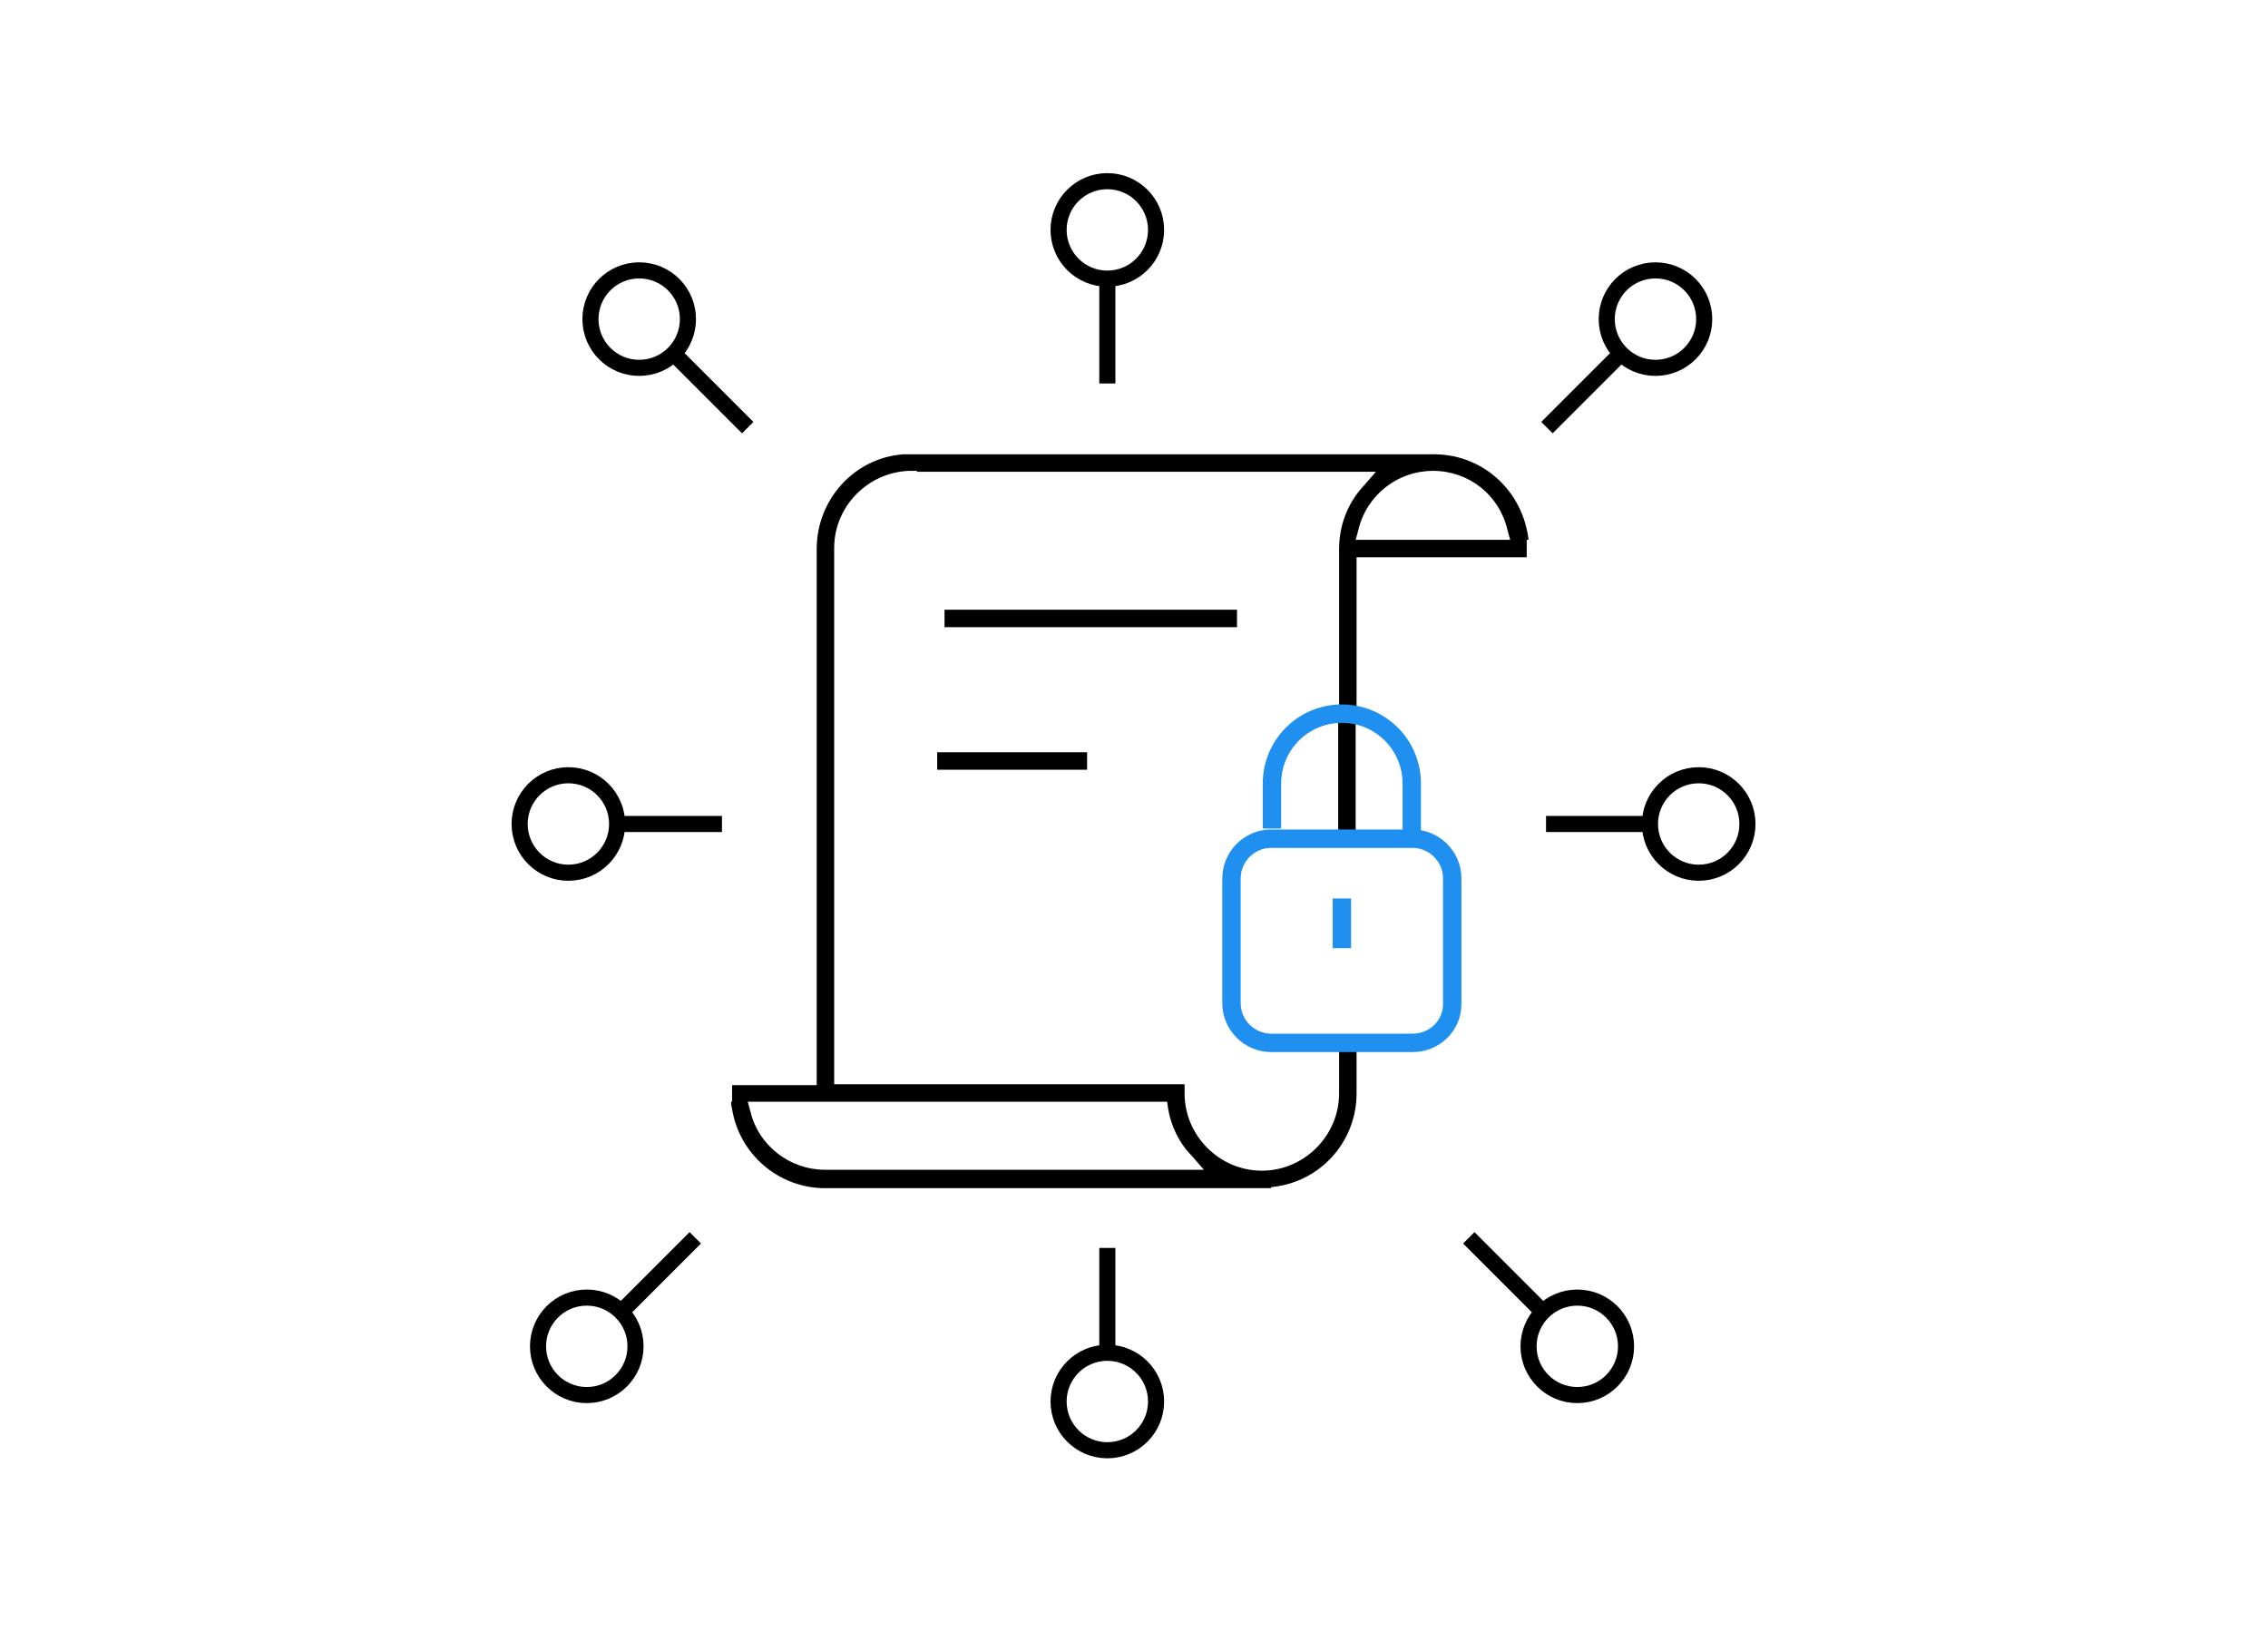 <?xml version="1.0" encoding="utf-8"?>
<!-- Generator: Adobe Illustrator 22.0.1, SVG Export Plug-In . SVG Version: 6.00 Build 0)  -->
<svg version="1.1" xmlns="http://www.w3.org/2000/svg" xmlns:xlink="http://www.w3.org/1999/xlink" x="0px" y="0px"
	 viewBox="0 0 246.6 177.4" style="enable-background:new 0 0 246.6 177.4;" xml:space="preserve">
<style type="text/css">
	.st0{fill:none;stroke:#000000;stroke-width:1.75;stroke-miterlimit:10;}
	.st1{fill:none;stroke:#1F90EF;stroke-width:2;stroke-miterlimit:10;}
</style>
<g id="Слой_1">
	<g>
		<g>
			<path d="M147.4,77.7c-0.7,0-1.5,0.4-1.9,0.2v13.1c0.5,0,1.2,0,1.9,0V77.7z"/>
			<path d="M156.1,49.4L156.1,49.4l-0.8,0H98.2v0c-5.3,0.4-9.4,4.9-9.4,10.3v47.5l0,0.5l0,10.3h-9.2v1.8h-0.1c0,0.1,0,0.2,0,0.3
				l0.1,0.5c0.8,4.9,5,8.5,9.9,8.6l0.9,0h47.8v-0.1l0.7-0.1c5-0.8,8.6-5.1,8.6-10.1v-5.9c-0.6,0-1.2,0-1.9,0v5.9
				c0,4.6-3.8,8.4-8.4,8.4s-8.4-3.8-8.4-8.4v-1H90.7l0-58.3c0-4.5,3.6-8.2,8.1-8.4l0.9,0v0.1h49.9l-1.3,1.5
				c-1.8,1.9-2.7,4.4-2.7,6.9v18.3c0.6,0,1.3,0,1.9,0V60.6h18.5v-1.9h0.2C165.6,53.5,161.4,49.5,156.1,49.4z M126.9,119.8l0.1,0.7
				c0.3,1.9,1.2,3.8,2.6,5.2l1.3,1.5H89.7c-3.8,0-7.2-2.6-8.1-6.3l-0.3-1.1H126.9z M147.4,58.7l0.3-1.1c0.9-3.8,4.3-6.4,8.1-6.4
				c3.9,0,7.2,2.6,8.1,6.4l0.3,1.1H147.4z"/>
			<rect x="102.7" y="66.3" width="31.8" height="1.9"/>
			<rect x="101.9" y="81.8" width="16.3" height="1.9"/>
		</g>
		<g>
			<line class="st0" x1="120.4" y1="135.7" x2="120.4" y2="147.1"/>
			<circle class="st0" cx="120.4" cy="152.4" r="5.3"/>
		</g>
		<g>
			<line class="st0" x1="168.1" y1="89.6" x2="179.5" y2="89.6"/>
			<circle class="st0" cx="184.7" cy="89.6" r="5.3"/>
		</g>
		<g>
			<line class="st0" x1="78.5" y1="89.6" x2="67.1" y2="89.6"/>
			<circle class="st0" cx="61.8" cy="89.6" r="5.3"/>
		</g>
		<g>
			<line class="st0" x1="75.6" y1="134.6" x2="67.5" y2="142.7"/>
			<circle class="st0" cx="63.8" cy="146.4" r="5.3"/>
		</g>
		<g>
			<line class="st0" x1="81.3" y1="46.5" x2="73.2" y2="38.4"/>
			<circle class="st0" cx="69.5" cy="34.7" r="5.3"/>
		</g>
		<g>
			<line class="st0" x1="168.2" y1="46.5" x2="176.3" y2="38.4"/>
			<circle class="st0" cx="180" cy="34.7" r="5.3"/>
		</g>
		<g>
			<line class="st0" x1="159.7" y1="134.6" x2="167.8" y2="142.7"/>
			<circle class="st0" cx="171.5" cy="146.4" r="5.3"/>
		</g>
		<g>
			<line class="st0" x1="120.4" y1="41.7" x2="120.4" y2="30.3"/>
			<circle class="st0" cx="120.4" cy="25" r="5.3"/>
		</g>
		<g>
			<path class="st1" d="M153.6,113.4h-15.4c-2.3,0-4.3-1.9-4.3-4.3V95.5c0-2.3,1.9-4.3,4.3-4.3h15.4c2.3,0,4.3,1.9,4.3,4.3v13.7
				C157.9,111.5,156,113.4,153.6,113.4z"/>
			<path class="st1" d="M138.3,90.1v-4.9c0-4.2,3.4-7.6,7.6-7.6h0c4.2,0,7.6,3.4,7.6,7.6v6"/>
			<line class="st1" x1="145.9" y1="97.7" x2="145.9" y2="103.1"/>
		</g>
	</g>
</g>
<g id="Режим_изоляции">
</g>
</svg>
